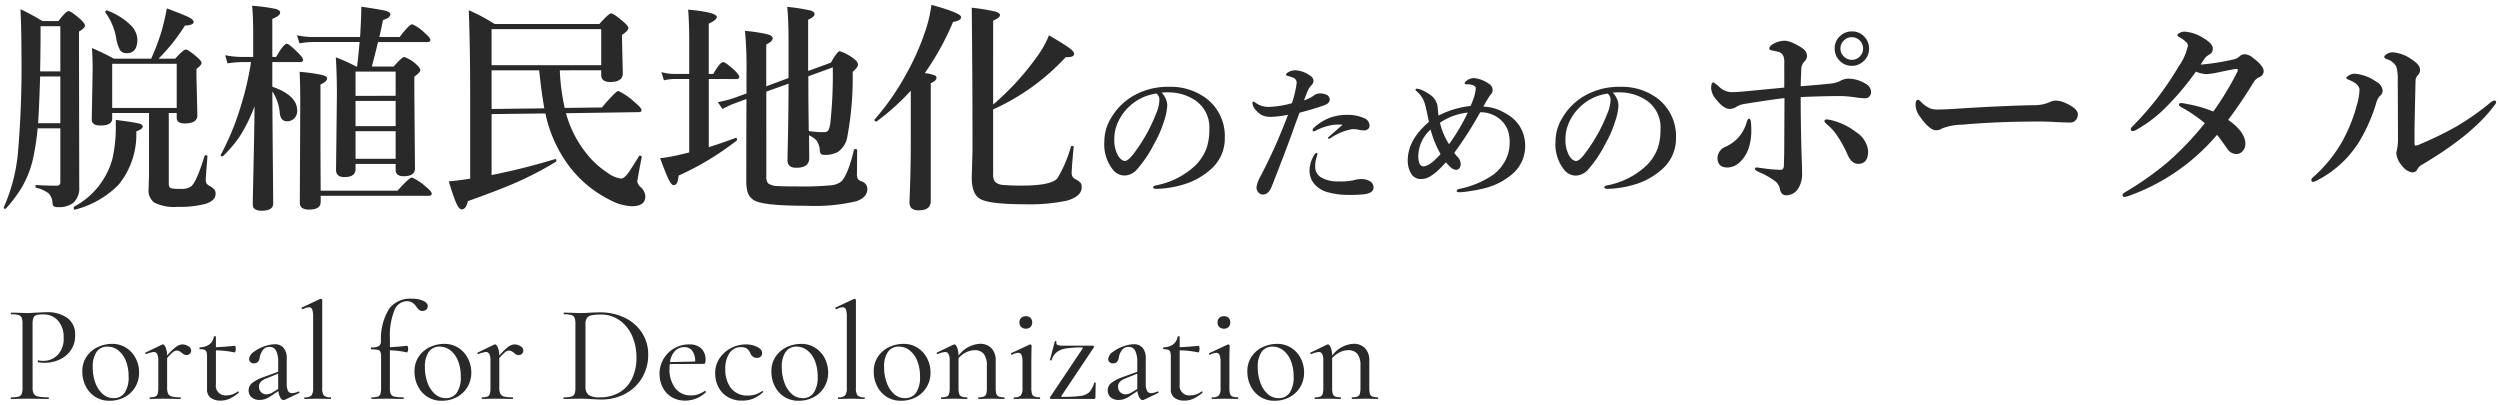 <svg xmlns="http://www.w3.org/2000/svg" width="325.809" height="52.729" viewBox="0 0 325.809 52.729">
  <path id="パス_1284" data-name="パス 1284" d="M3.528-1.53a1.82,1.82,0,0,0,.144.837.849.849,0,0,0,.576.369A6.09,6.09,0,0,0,5.6-.216q.054,0,.054.108T5.6,0Q4.86,0,4.446-.018L2.88-.036,1.656-.018Q1.332,0,.738,0,.684,0,.684-.108T.738-.216a3.675,3.675,0,0,0,.954-.09.6.6,0,0,0,.414-.351,2.223,2.223,0,0,0,.108-.8V-9.792a2.146,2.146,0,0,0-.108-.792.631.631,0,0,0-.414-.351,3.354,3.354,0,0,0-.954-.1q-.054,0-.054-.108t.054-.108l.918.018q.756.036,1.206.036.432,0,1.026-.054.216,0,.675-.027t.8-.027a4.442,4.442,0,0,1,2.691.747A2.62,2.62,0,0,1,9.072-8.3a3.292,3.292,0,0,1-.585,1.98A3.572,3.572,0,0,1,6.993-5.112a4.663,4.663,0,0,1-1.881.4,3.7,3.7,0,0,1-.882-.09q-.036,0-.036-.09A.24.24,0,0,1,4.221-5q.027-.054.063-.036a2.459,2.459,0,0,0,.63.072A2.571,2.571,0,0,0,6.8-5.742a3.022,3.022,0,0,0,.774-2.232,3.191,3.191,0,0,0-.738-2.232,2.5,2.5,0,0,0-1.944-.81,3.3,3.3,0,0,0-.864.081.594.594,0,0,0-.387.342,2.192,2.192,0,0,0-.117.837ZM13.554.234a3.379,3.379,0,0,1-1.863-.513,3.47,3.47,0,0,1-1.242-1.386,4.151,4.151,0,0,1-.441-1.9,3.369,3.369,0,0,1,.576-1.989,3.577,3.577,0,0,1,1.467-1.224,4.372,4.372,0,0,1,1.827-.4,3.335,3.335,0,0,1,1.863.522,3.5,3.5,0,0,1,1.233,1.377,3.958,3.958,0,0,1,.432,1.809,3.614,3.614,0,0,1-.522,1.953,3.563,3.563,0,0,1-1.4,1.3A4.109,4.109,0,0,1,13.554.234Zm.522-.342a1.689,1.689,0,0,0,1.449-.7,3.636,3.636,0,0,0,.513-2.142,5.3,5.3,0,0,0-.36-2.016,3.211,3.211,0,0,0-.99-1.368,2.243,2.243,0,0,0-1.4-.486,1.663,1.663,0,0,0-1.422.684,3.339,3.339,0,0,0-.5,2A5.727,5.727,0,0,0,11.709-2.1a3.546,3.546,0,0,0,.963,1.458A2.081,2.081,0,0,0,14.076-.108Zm8.982-7a1.409,1.409,0,0,1,.765.234.666.666,0,0,1,.369.558.575.575,0,0,1-.171.423.62.62,0,0,1-.459.171.608.608,0,0,1-.306-.072,1.786,1.786,0,0,1-.288-.216,2.132,2.132,0,0,0-.315-.216A.7.7,0,0,0,22.32-6.3a.8.8,0,0,0-.477.18,6.357,6.357,0,0,0-.783.792v3.87a1.764,1.764,0,0,0,.135.783.741.741,0,0,0,.495.36,4.475,4.475,0,0,0,1.1.1q.054,0,.054.108T22.788,0q-.594,0-.954-.018l-1.35-.018-.972.018Q19.26,0,18.828,0q-.054,0-.054-.108t.054-.108a1.82,1.82,0,0,0,.693-.1.546.546,0,0,0,.306-.36,2.825,2.825,0,0,0,.081-.783V-4.986a1.934,1.934,0,0,0-.144-.864.491.491,0,0,0-.468-.27,3.174,3.174,0,0,0-.954.27h-.018a.116.116,0,0,1-.108-.081.079.079,0,0,1,.036-.117l2.16-1.044.108-.018q.18,0,.351.4a2.953,2.953,0,0,1,.189,1.053A7.686,7.686,0,0,1,22.23-6.8,1.445,1.445,0,0,1,23.058-7.11ZM30.294-.99q.054,0,.09.081t-.018.117a5.4,5.4,0,0,1-1.206.774,2.866,2.866,0,0,1-1.152.234,2.11,2.11,0,0,1-1.251-.351A1.324,1.324,0,0,1,26.262-1.3V-5.49a2.09,2.09,0,0,0-.072-.639.433.433,0,0,0-.261-.279,1.833,1.833,0,0,0-.6-.072q-.054,0-.054-.126t.054-.126a2.077,2.077,0,0,0,1.233-.378,1.522,1.522,0,0,0,.585-1.008q.018-.054.144-.054t.126.054V-6.75q.864-.018,2.466-.18.054,0,.09.126a1.05,1.05,0,0,1,.036.288.94.94,0,0,1-.054.315q-.054.153-.126.135a12.189,12.189,0,0,0-2.412-.27v4.428a1.257,1.257,0,0,0,1.4,1.44,2.39,2.39,0,0,0,1.44-.5Zm7.92.018a.088.088,0,0,1,.09.081.1.1,0,0,1-.054.117L36.4.108a.357.357,0,0,1-.162.036q-.234,0-.423-.315a2.25,2.25,0,0,1-.261-.855l-.9.594A3.364,3.364,0,0,1,33.867,0a2.194,2.194,0,0,1-.747.126,1.5,1.5,0,0,1-1.062-.351,1.163,1.163,0,0,1-.378-.891,1.21,1.21,0,0,1,.459-.963,5.15,5.15,0,0,1,1.467-.765l1.926-.7V-4.734A3.3,3.3,0,0,0,35.253-6.3a.892.892,0,0,0-.819-.486,1.049,1.049,0,0,0-.9.414,2.173,2.173,0,0,0-.4.936q-.108.792-.738.792a.66.66,0,0,1-.486-.162.539.539,0,0,1-.162-.4,1.218,1.218,0,0,1,.567-.9,4.786,4.786,0,0,1,1.368-.738A4.254,4.254,0,0,1,35.1-7.128a1.417,1.417,0,0,1,1.143.477,2.072,2.072,0,0,1,.405,1.377v3.33a1.822,1.822,0,0,0,.171.9.574.574,0,0,0,.531.288,2.22,2.22,0,0,0,.828-.216ZM35.532-1.3v-2l-1.512.612a1.957,1.957,0,0,0-.738.441.908.908,0,0,0-.252.657.963.963,0,0,0,.279.711.963.963,0,0,0,.711.279,1.614,1.614,0,0,0,.81-.27ZM38.988,0q-.054,0-.054-.108t.054-.108a1.182,1.182,0,0,0,.882-.243,1.6,1.6,0,0,0,.216-1v-9.27a2.7,2.7,0,0,0-.117-.936.423.423,0,0,0-.423-.288,2.178,2.178,0,0,0-.81.252h-.018q-.072,0-.117-.1t.027-.117L41-13.032l.072-.018A.222.222,0,0,1,41.2-13a.145.145,0,0,1,.072.108v11.43a1.652,1.652,0,0,0,.207,1,1.179,1.179,0,0,0,.891.243q.054,0,.054.108T42.372,0q-.432,0-.7-.018l-.99-.018-1.008.018Q39.42,0,38.988,0ZM52.92-13.068a3.551,3.551,0,0,1,1.521.279q.585.279.585.693a.565.565,0,0,1-.207.459.727.727,0,0,1-.477.171.69.69,0,0,1-.414-.117,1.671,1.671,0,0,1-.36-.4,1.914,1.914,0,0,0-.549-.567,1.367,1.367,0,0,0-.747-.189,1.778,1.778,0,0,0-1.593,1.2A8.674,8.674,0,0,0,50.094-7.9V-6.75q1.116-.054,2.25-.18.054,0,.09.126a1.05,1.05,0,0,1,.036.288.94.94,0,0,1-.054.315q-.054.153-.126.135a10.352,10.352,0,0,0-2.2-.27v4.878a2.056,2.056,0,0,0,.117.81.66.66,0,0,0,.477.342,5.246,5.246,0,0,0,1.152.09q.054,0,.054.108T51.84,0L50.652-.018Q50.274-.036,49.5-.036l-1.026.018Q48.2,0,47.736,0q-.054,0-.054-.108t.054-.108a2.465,2.465,0,0,0,.774-.09.54.54,0,0,0,.342-.351,2.636,2.636,0,0,0,.09-.8v-4.05a1.615,1.615,0,0,0-.09-.639A.48.48,0,0,0,48.51-6.4a3.93,3.93,0,0,0-.846-.063q-.054,0-.054-.126t.054-.126a1.948,1.948,0,0,0,.981-.171.744.744,0,0,0,.279-.639,7.551,7.551,0,0,1,1.071-4.239A3.428,3.428,0,0,1,52.92-13.068ZM56.844.234a3.379,3.379,0,0,1-1.863-.513,3.47,3.47,0,0,1-1.242-1.386,4.151,4.151,0,0,1-.441-1.9,3.369,3.369,0,0,1,.576-1.989,3.577,3.577,0,0,1,1.467-1.224,4.372,4.372,0,0,1,1.827-.4,3.335,3.335,0,0,1,1.863.522,3.5,3.5,0,0,1,1.233,1.377A3.958,3.958,0,0,1,60.7-3.474a3.614,3.614,0,0,1-.522,1.953,3.563,3.563,0,0,1-1.4,1.3A4.109,4.109,0,0,1,56.844.234Zm.522-.342a1.689,1.689,0,0,0,1.449-.7,3.636,3.636,0,0,0,.513-2.142,5.3,5.3,0,0,0-.36-2.016,3.211,3.211,0,0,0-.99-1.368,2.243,2.243,0,0,0-1.4-.486,1.663,1.663,0,0,0-1.422.684,3.339,3.339,0,0,0-.5,2A5.727,5.727,0,0,0,55-2.1a3.546,3.546,0,0,0,.963,1.458A2.081,2.081,0,0,0,57.366-.108Zm8.982-7a1.409,1.409,0,0,1,.765.234.666.666,0,0,1,.369.558.575.575,0,0,1-.171.423.62.62,0,0,1-.459.171.608.608,0,0,1-.306-.072,1.786,1.786,0,0,1-.288-.216,2.132,2.132,0,0,0-.315-.216A.7.7,0,0,0,65.61-6.3a.8.8,0,0,0-.477.18,6.357,6.357,0,0,0-.783.792v3.87a1.764,1.764,0,0,0,.135.783.741.741,0,0,0,.5.36,4.475,4.475,0,0,0,1.1.1q.054,0,.054.108T66.078,0q-.594,0-.954-.018l-1.35-.018L62.8-.018Q62.55,0,62.118,0q-.054,0-.054-.108t.054-.108a1.82,1.82,0,0,0,.693-.1.546.546,0,0,0,.306-.36,2.825,2.825,0,0,0,.081-.783V-4.986a1.934,1.934,0,0,0-.144-.864.491.491,0,0,0-.468-.27,3.174,3.174,0,0,0-.954.27h-.018a.116.116,0,0,1-.108-.081.079.079,0,0,1,.036-.117L63.7-7.092l.108-.018q.18,0,.351.4a2.953,2.953,0,0,1,.189,1.053A7.686,7.686,0,0,1,65.52-6.8,1.445,1.445,0,0,1,66.348-7.11ZM77.67.072q-.54,0-1.242-.054-.27-.018-.657-.036t-.855-.018l-1.242.018Q73.332,0,72.756,0q-.036,0-.036-.108t.036-.108a3.771,3.771,0,0,0,.972-.09.63.63,0,0,0,.423-.351,2.066,2.066,0,0,0,.117-.8V-9.792a2.146,2.146,0,0,0-.108-.792.631.631,0,0,0-.414-.351,3.442,3.442,0,0,0-.972-.1q-.036,0-.036-.108t.036-.108l.9.018q.792.036,1.242.036.684,0,1.35-.054.864-.036,1.152-.036a7.31,7.31,0,0,1,3.312.72A5.485,5.485,0,0,1,82.962-8.6a5.079,5.079,0,0,1,.792,2.79,5.8,5.8,0,0,1-.819,3.087,5.571,5.571,0,0,1-2.214,2.07A6.487,6.487,0,0,1,77.67.072Zm-.18-.288a4.921,4.921,0,0,0,2.457-.6A4.154,4.154,0,0,0,81.621-2.6a6.119,6.119,0,0,0,.6-2.817,6.782,6.782,0,0,0-.576-2.835,4.825,4.825,0,0,0-1.629-2.007A4.143,4.143,0,0,0,77.58-11a5.952,5.952,0,0,0-1.188.09,1,1,0,0,0-.612.351,1.323,1.323,0,0,0-.2.8v8.1A1.387,1.387,0,0,0,75.969-.54,2.507,2.507,0,0,0,77.49-.216Zm13.662-.828a.125.125,0,0,1,.1.063.1.1,0,0,1,.009.117A3.905,3.905,0,0,1,88.6.216a3.337,3.337,0,0,1-1.818-.477,3.117,3.117,0,0,1-1.152-1.278,3.826,3.826,0,0,1-.4-1.719A3.8,3.8,0,0,1,85.743-5.2a3.794,3.794,0,0,1,1.4-1.395,3.8,3.8,0,0,1,1.944-.513,2.2,2.2,0,0,1,1.593.531,2.019,2.019,0,0,1,.549,1.521q0,.486-.216.486l-4.446.018q-.036.4-.036.612a4.007,4.007,0,0,0,.738,2.52,2.486,2.486,0,0,0,2.088.954A2.664,2.664,0,0,0,90.261-.6a5.171,5.171,0,0,0,.873-.441ZM88.47-6.75a1.636,1.636,0,0,0-1.242.513,2.613,2.613,0,0,0-.63,1.431l3.276-.072A2.248,2.248,0,0,0,89.5-6.273,1.233,1.233,0,0,0,88.47-6.75ZM96.012.216A3.537,3.537,0,0,1,94.05-.3,3.2,3.2,0,0,1,92.871-1.62a3.918,3.918,0,0,1-.387-1.71,3.429,3.429,0,0,1,.594-2.007A3.987,3.987,0,0,1,94.59-6.651a4.179,4.179,0,0,1,1.89-.459,3.272,3.272,0,0,1,1.467.324q.657.324.657.81a.6.6,0,0,1-.189.45.688.688,0,0,1-.495.18.926.926,0,0,1-.864-.648A1.487,1.487,0,0,0,96.6-6.57a1.309,1.309,0,0,0-.747-.18,1.733,1.733,0,0,0-1.512.783,3.6,3.6,0,0,0-.54,2.079,3.954,3.954,0,0,0,.738,2.475,2.655,2.655,0,0,0,2.25.963,2.933,2.933,0,0,0,1.8-.576h.036a.129.129,0,0,1,.1.054q.045.054-.009.09a4.334,4.334,0,0,1-1.269.837A3.753,3.753,0,0,1,96.012.216Zm7.344.018a3.379,3.379,0,0,1-1.863-.513,3.47,3.47,0,0,1-1.242-1.386,4.151,4.151,0,0,1-.441-1.9,3.369,3.369,0,0,1,.576-1.989,3.577,3.577,0,0,1,1.467-1.224,4.372,4.372,0,0,1,1.827-.4,3.335,3.335,0,0,1,1.863.522,3.5,3.5,0,0,1,1.233,1.377,3.958,3.958,0,0,1,.432,1.809,3.614,3.614,0,0,1-.522,1.953,3.563,3.563,0,0,1-1.4,1.3A4.109,4.109,0,0,1,103.356.234Zm.522-.342a1.689,1.689,0,0,0,1.449-.7,3.636,3.636,0,0,0,.513-2.142,5.3,5.3,0,0,0-.36-2.016,3.211,3.211,0,0,0-.99-1.368,2.243,2.243,0,0,0-1.4-.486,1.663,1.663,0,0,0-1.422.684,3.339,3.339,0,0,0-.5,2,5.727,5.727,0,0,0,.351,2.043,3.546,3.546,0,0,0,.963,1.458A2.08,2.08,0,0,0,103.878-.108ZM108.54,0q-.054,0-.054-.108t.054-.108a1.183,1.183,0,0,0,.882-.243,1.6,1.6,0,0,0,.216-1v-9.27a2.7,2.7,0,0,0-.117-.936.423.423,0,0,0-.423-.288,2.178,2.178,0,0,0-.81.252h-.018q-.072,0-.117-.1t.027-.117l2.376-1.116.072-.018a.222.222,0,0,1,.126.054.145.145,0,0,1,.072.108v11.43a1.652,1.652,0,0,0,.207,1,1.179,1.179,0,0,0,.891.243q.054,0,.054.108T111.924,0q-.432,0-.7-.018l-.99-.018-1.008.018Q108.972,0,108.54,0Zm8.154.234a3.379,3.379,0,0,1-1.863-.513,3.47,3.47,0,0,1-1.242-1.386,4.151,4.151,0,0,1-.441-1.9,3.369,3.369,0,0,1,.576-1.989,3.577,3.577,0,0,1,1.467-1.224,4.372,4.372,0,0,1,1.827-.4,3.335,3.335,0,0,1,1.863.522,3.5,3.5,0,0,1,1.233,1.377,3.958,3.958,0,0,1,.432,1.809,3.614,3.614,0,0,1-.522,1.953,3.563,3.563,0,0,1-1.4,1.3A4.109,4.109,0,0,1,116.694.234Zm.522-.342a1.689,1.689,0,0,0,1.449-.7,3.636,3.636,0,0,0,.513-2.142,5.3,5.3,0,0,0-.36-2.016,3.211,3.211,0,0,0-.99-1.368,2.243,2.243,0,0,0-1.4-.486A1.663,1.663,0,0,0,115-6.138a3.339,3.339,0,0,0-.5,2,5.727,5.727,0,0,0,.351,2.043,3.546,3.546,0,0,0,.963,1.458A2.08,2.08,0,0,0,117.216-.108ZM130.14-.216q.054,0,.054.108T130.14,0q-.45,0-.7-.018l-.972-.018-.972.018Q127.242,0,126.81,0q-.054,0-.054-.108t.054-.108a1.82,1.82,0,0,0,.693-.1.546.546,0,0,0,.306-.36,2.825,2.825,0,0,0,.081-.783V-4.32a2.492,2.492,0,0,0-.387-1.539,1.469,1.469,0,0,0-1.233-.495,2.418,2.418,0,0,0-1.071.27,3.41,3.41,0,0,0-1,.756v3.87a2.825,2.825,0,0,0,.081.783.543.543,0,0,0,.315.36,1.894,1.894,0,0,0,.7.1q.054,0,.054.108T125.3,0q-.45,0-.7-.018l-.972-.018-.972.018Q122.4,0,121.968,0q-.054,0-.054-.108t.054-.108a1.82,1.82,0,0,0,.693-.1.546.546,0,0,0,.306-.36,2.825,2.825,0,0,0,.081-.783V-4.986a1.934,1.934,0,0,0-.144-.864.491.491,0,0,0-.468-.27,3.174,3.174,0,0,0-.954.27h-.018a.116.116,0,0,1-.108-.081.079.079,0,0,1,.036-.117l2.16-1.044.108-.018q.18,0,.351.4a3.008,3.008,0,0,1,.189,1.071,3.679,3.679,0,0,1,2.754-1.548,2.025,2.025,0,0,1,1.539.576,2.281,2.281,0,0,1,.549,1.638v3.51a2.825,2.825,0,0,0,.081.783.543.543,0,0,0,.315.36A1.894,1.894,0,0,0,130.14-.216Zm2.844-8.946a.86.86,0,0,1-.621-.216.809.809,0,0,1-.225-.612.761.761,0,0,1,.225-.576.86.86,0,0,1,.621-.216.8.8,0,0,1,.594.216.778.778,0,0,1,.216.576.828.828,0,0,1-.216.612A.8.8,0,0,1,132.984-9.162ZM131.436,0q-.054,0-.054-.108t.054-.108a1.182,1.182,0,0,0,.882-.243,1.6,1.6,0,0,0,.216-1V-4.806a2.453,2.453,0,0,0-.126-.918.452.452,0,0,0-.45-.288,1.844,1.844,0,0,0-.792.252h-.018q-.072,0-.108-.09t.036-.126l2.394-1.116.072-.018a.187.187,0,0,1,.117.054.148.148,0,0,1,.063.108q0,.126-.018.72t-.018,1.4v3.366a2.825,2.825,0,0,0,.081.783.543.543,0,0,0,.315.36,1.894,1.894,0,0,0,.7.1q.054,0,.054.108T134.784,0q-.45,0-.7-.018l-.972-.018L132.1-.018Q131.85,0,131.436,0Zm8.946-6.588q.072-.126-.09-.126a12.724,12.724,0,0,0-2.088.135,2.665,2.665,0,0,0-1.224.495,2,2,0,0,0-.648,1.026q0,.036-.072.036a.24.24,0,0,1-.108-.027q-.054-.027-.036-.045l.63-2.412q0-.036.09-.036a.189.189,0,0,1,.1.027q.045.027.027.045a.546.546,0,0,0-.018.162.28.28,0,0,0,.2.288,2.243,2.243,0,0,0,.684.072h3.87a.156.156,0,0,1,.126.072.129.129,0,0,1,.018.144L137.61-.4q-.054.126.09.126A16.527,16.527,0,0,0,140.121-.4a2,2,0,0,0,1.134-.5,2.959,2.959,0,0,0,.621-1.206q.018-.036.108-.036t.09.036L142.038-.2a.228.228,0,0,1-.045.135.138.138,0,0,1-.117.063h-5.634a.134.134,0,0,1-.117-.072.139.139,0,0,1-.009-.144Zm9.792,5.616a.088.088,0,0,1,.09.081.1.1,0,0,1-.054.117l-1.854.882a.357.357,0,0,1-.162.036q-.234,0-.423-.315a2.249,2.249,0,0,1-.261-.855l-.9.594a3.364,3.364,0,0,1-.783.432,2.194,2.194,0,0,1-.747.126,1.5,1.5,0,0,1-1.062-.351,1.163,1.163,0,0,1-.378-.891,1.21,1.21,0,0,1,.459-.963,5.15,5.15,0,0,1,1.467-.765l1.926-.7V-4.734a3.3,3.3,0,0,0-.279-1.566.892.892,0,0,0-.819-.486,1.049,1.049,0,0,0-.9.414,2.173,2.173,0,0,0-.4.936q-.108.792-.738.792a.66.66,0,0,1-.486-.162.539.539,0,0,1-.162-.4,1.218,1.218,0,0,1,.567-.9,4.786,4.786,0,0,1,1.368-.738,4.254,4.254,0,0,1,1.413-.288,1.417,1.417,0,0,1,1.143.477,2.072,2.072,0,0,1,.4,1.377v3.33a1.822,1.822,0,0,0,.171.9.574.574,0,0,0,.531.288,2.22,2.22,0,0,0,.828-.216ZM147.492-1.3v-2l-1.512.612a1.957,1.957,0,0,0-.738.441.908.908,0,0,0-.252.657.963.963,0,0,0,.279.711.963.963,0,0,0,.711.279,1.614,1.614,0,0,0,.81-.27ZM155.9-.99q.054,0,.09.081t-.018.117a5.4,5.4,0,0,1-1.206.774,2.866,2.866,0,0,1-1.152.234,2.11,2.11,0,0,1-1.251-.351,1.324,1.324,0,0,1-.5-1.161V-5.49a2.09,2.09,0,0,0-.072-.639.433.433,0,0,0-.261-.279,1.833,1.833,0,0,0-.6-.072q-.054,0-.054-.126t.054-.126a2.077,2.077,0,0,0,1.233-.378,1.522,1.522,0,0,0,.585-1.008q.018-.054.144-.054t.126.054V-6.75q.864-.018,2.466-.18.054,0,.09.126a1.05,1.05,0,0,1,.036.288.94.94,0,0,1-.054.315q-.054.153-.126.135a12.189,12.189,0,0,0-2.412-.27v4.428a1.257,1.257,0,0,0,1.4,1.44,2.39,2.39,0,0,0,1.44-.5Zm2.9-8.172a.86.86,0,0,1-.621-.216.809.809,0,0,1-.225-.612.761.761,0,0,1,.225-.576.86.86,0,0,1,.621-.216.8.8,0,0,1,.594.216.778.778,0,0,1,.216.576.828.828,0,0,1-.216.612A.8.8,0,0,1,158.8-9.162ZM157.248,0q-.054,0-.054-.108t.054-.108a1.182,1.182,0,0,0,.882-.243,1.6,1.6,0,0,0,.216-1V-4.806a2.453,2.453,0,0,0-.126-.918.452.452,0,0,0-.45-.288,1.844,1.844,0,0,0-.792.252h-.018q-.072,0-.108-.09t.036-.126l2.394-1.116.072-.018a.187.187,0,0,1,.117.054.148.148,0,0,1,.063.108q0,.126-.018.72t-.018,1.4v3.366a2.825,2.825,0,0,0,.081.783.543.543,0,0,0,.315.36,1.894,1.894,0,0,0,.7.1q.054,0,.054.108T160.6,0q-.45,0-.7-.018l-.972-.018-1.008.018Q157.662,0,157.248,0Zm8.136.234a3.379,3.379,0,0,1-1.863-.513,3.47,3.47,0,0,1-1.242-1.386,4.151,4.151,0,0,1-.441-1.9,3.37,3.37,0,0,1,.576-1.989,3.577,3.577,0,0,1,1.467-1.224,4.372,4.372,0,0,1,1.827-.4,3.335,3.335,0,0,1,1.863.522A3.5,3.5,0,0,1,168.8-5.283a3.958,3.958,0,0,1,.432,1.809,3.614,3.614,0,0,1-.522,1.953,3.563,3.563,0,0,1-1.4,1.3A4.109,4.109,0,0,1,165.384.234Zm.522-.342a1.689,1.689,0,0,0,1.449-.7,3.636,3.636,0,0,0,.513-2.142,5.3,5.3,0,0,0-.36-2.016,3.211,3.211,0,0,0-.99-1.368,2.243,2.243,0,0,0-1.4-.486,1.663,1.663,0,0,0-1.422.684,3.339,3.339,0,0,0-.5,2,5.727,5.727,0,0,0,.351,2.043A3.546,3.546,0,0,0,164.5-.639,2.08,2.08,0,0,0,165.906-.108ZM178.83-.216q.054,0,.054.108T178.83,0q-.45,0-.7-.018l-.972-.018-.972.018Q175.932,0,175.5,0q-.054,0-.054-.108t.054-.108a1.82,1.82,0,0,0,.693-.1.546.546,0,0,0,.306-.36,2.825,2.825,0,0,0,.081-.783V-4.32a2.492,2.492,0,0,0-.387-1.539,1.469,1.469,0,0,0-1.233-.495,2.418,2.418,0,0,0-1.071.27,3.411,3.411,0,0,0-1,.756v3.87a2.825,2.825,0,0,0,.081.783.543.543,0,0,0,.315.36,1.894,1.894,0,0,0,.7.1q.054,0,.054.108T173.988,0q-.45,0-.7-.018l-.972-.018-.972.018Q171.09,0,170.658,0q-.054,0-.054-.108t.054-.108a1.82,1.82,0,0,0,.693-.1.546.546,0,0,0,.306-.36,2.825,2.825,0,0,0,.081-.783V-4.986a1.934,1.934,0,0,0-.144-.864.491.491,0,0,0-.468-.27,3.174,3.174,0,0,0-.954.27h-.018a.116.116,0,0,1-.108-.081.079.079,0,0,1,.036-.117l2.16-1.044.108-.018q.18,0,.351.4a3.008,3.008,0,0,1,.189,1.071,3.679,3.679,0,0,1,2.754-1.548,2.025,2.025,0,0,1,1.539.576,2.281,2.281,0,0,1,.549,1.638v3.51a2.825,2.825,0,0,0,.081.783.543.543,0,0,0,.315.36A1.894,1.894,0,0,0,178.83-.216Z" transform="translate(0.721 51.994)" fill="#292929" stroke="rgba(0,0,0,0)" stroke-width="1"/>
  <path id="パス_1283" data-name="パス 1283" d="M22.274-10.266v9.218q0,.481.283.581a4.645,4.645,0,0,0,1.161.085,2.37,2.37,0,0,0,1.444-.3q.722-.552,1.77-3.979.028-.1.17-.1.212,0,.212.127-.014.255-.142,1.827-.071.949-.071,1.2a.97.97,0,0,0,.1.538,1.549,1.549,0,0,0,.453.34,2.083,2.083,0,0,1,.595.467.944.944,0,0,1,.127.538q0,.85-1.246,1.274a12.566,12.566,0,0,1-3.682.411A5.785,5.785,0,0,1,20.376,1.4,1.951,1.951,0,0,1,19.64-.326L19.7-2.237v-8.029H14.9v.722q0,.906-1.529.906-1.133,0-1.133-.779l.113-6.485q0-1.388-.085-2.832a31.142,31.142,0,0,1,2.86,1.388H19.98a28.963,28.963,0,0,0,1.4-3.738q.439-1.643.637-2.818,2.308.864,2.931,1.189.566.3.566.581,0,.425-1.133.467a24.265,24.265,0,0,1-3.441,4.319h2.167q1.076-1.189,1.388-1.189t1.473.991q.581.5.581.779,0,.241-.666.75V-15L26-9.955q0,1.048-1.671,1.048-1.02,0-1.02-.75v-.609Zm1.034-.666v-5.749H14.9v5.749ZM8.142-8.27H5.183a30.921,30.921,0,0,1-.609,3.993A12.991,12.991,0,0,1,3.1-.538,17.7,17.7,0,0,1,1.048,2.181a.083.083,0,0,1-.071.042.175.175,0,0,1-.2-.2.058.058,0,0,1,.014-.042,22.832,22.832,0,0,0,1.813-6.9,131.394,131.394,0,0,0,.467-13.311q0-3.144-.127-5.565A31.2,31.2,0,0,1,5.82-22.246H7.887q.991-1.3,1.331-1.3.312,0,1.529,1.048.609.566.609.835,0,.326-.779.779v3.342L10.606-.637a2.566,2.566,0,0,1-.779,2.082A3.031,3.031,0,0,1,7.873,2a1.045,1.045,0,0,1-.595-.113.66.66,0,0,1-.156-.439,2.032,2.032,0,0,0-.5-1.239A4.4,4.4,0,0,0,5.013-.524Q4.9-.552,4.9-.722t.113-.156q1.359.085,2.662.085a.419.419,0,0,0,.467-.481Zm0-.666v-6.089H5.508q-.142,4.56-.269,6.089Zm0-6.754V-21.58H5.565v1.274q0,1.543-.057,4.616Zm10.04-4.177q0,1.8-1.359,1.8a.992.992,0,0,1-.892-.382,4.973,4.973,0,0,1-.524-1.671,7.954,7.954,0,0,0-1.374-3.214A.1.1,0,0,1,14-23.407q0-.227.212-.227a.058.058,0,0,1,.042.014,8.56,8.56,0,0,1,3.03,1.883A2.743,2.743,0,0,1,18.182-19.867ZM18.875-8.5q0,.312-.835.637A10.339,10.339,0,0,1,15.732-.92a12.25,12.25,0,0,1-5.664,3.243q-.184.042-.184-.255a.173.173,0,0,1,.042-.127,10.03,10.03,0,0,0,5-6.23,18.412,18.412,0,0,0,.439-4.5q0-.255.014-.581,2.492.326,3.044.481Q18.875-8.765,18.875-8.5ZM33.447-11.13a20.5,20.5,0,0,1-1.912,3.894,16.321,16.321,0,0,1-2.181,2.577.153.153,0,0,1-.113.042q-.2,0-.2-.156a.126.126,0,0,1,.014-.057,34.165,34.165,0,0,0,2.535-6.1,38.8,38.8,0,0,0,1.4-5.976h-1.1a14.118,14.118,0,0,0-1.954.17L29.624-17.8a11.288,11.288,0,0,0,2.152.227h1.5v-2.959q0-2.266-.142-3.71a22.494,22.494,0,0,1,3.073.411q.581.156.581.481,0,.411-1.02.821v4.956h.5q.977-1.713,1.388-1.713.3,0,1.515,1.218.609.609.609.878t-.382.283H35.769v3.214q3.243,1.119,3.243,3.115a1.366,1.366,0,0,1-.425,1.048,1.286,1.286,0,0,1-.906.34q-.807,0-.935-1.02a6.006,6.006,0,0,0-.977-2.875q.014,3.03.071,9.317.042,4.531.042,5.3,0,.935-1.529.935-1.133,0-1.133-.835,0-.4.113-5.565Q33.433-8.383,33.447-11.13Zm18.394,7.5H46.616v.666q0,1.048-1.444,1.048-1.1,0-1.1-.935l.113-9.686q0-2.889-.142-4.984a20.749,20.749,0,0,1,2.634,1.189h.142q.241-2.152.326-3.186H41.051a11.255,11.255,0,0,0-1.742.17L38.983-20.4a9.279,9.279,0,0,0,1.954.227H47.2q.057-.694.057-.906.085-1.359.113-3.044,2.69.4,3.229.552t.552.467q0,.411-.963.722-.071.411-.241,1.189-.156.694-.227,1.02h2.648q1.246-1.657,1.643-1.657a5.588,5.588,0,0,1,1.685,1.189q.666.581.666.85t-.368.283H49.547q-.524,2.124-.807,3.186h2.846q1.076-1.246,1.388-1.246a4.446,4.446,0,0,1,1.473.892q.609.538.609.821T54.276-15v1.94l.085,10.011q0,1.02-1.473,1.02-1.048,0-1.048-.821Zm0-.666v-3.6H46.616v3.6Zm0-4.262v-3.285H46.616v3.285Zm0-3.951v-3.158H46.616V-12.5ZM42.07.524v.807q0,.991-1.529.991-1.189,0-1.189-.906l.057-12.985q0-2.492-.085-4.064a22.415,22.415,0,0,1,2.931.411q.651.17.651.439,0,.411-.864.807v7.632l.028,6.2H52.082q1.543-1.713,1.883-1.713a6.358,6.358,0,0,1,1.8,1.189q.779.623.779.906T56.16.524ZM73.237-15.831a27.058,27.058,0,0,0,.637,4.9l4.843-.057q1.841-2.152,2.138-2.152a7.964,7.964,0,0,1,2.124,1.458q.906.75.906,1.034t-.382.269l-9.459.142a14.268,14.268,0,0,0,2.379,4.871,11.718,11.718,0,0,0,3.044,2.9,3.869,3.869,0,0,0,1.742.75q.411,0,.977-.779.241-.326,1.374-2.152a.149.149,0,0,1,.127-.057.368.368,0,0,1,.113.014q.127.057.113.156-.581,3.016-.581,3.2a1.279,1.279,0,0,0,.467.75A1.7,1.7,0,0,1,84.382.609q0,1.274-1.77,1.274a6.563,6.563,0,0,1-2.818-.807,15.121,15.121,0,0,1-5.225-4.262,17.485,17.485,0,0,1-3.214-7.023l-7.009.085v7.944q4.177-.835,8.284-2.082.156-.028.156.2a.189.189,0,0,1-.071.156A43.245,43.245,0,0,1,67.5-1.189q-2.195.963-6.245,2.407-.241,1.076-.807,1.076-.354,0-.736-.878-.34-.779-.949-2.775,1.218-.1,2.79-.354V-12.206q0-6.868-.184-11.456a23.052,23.052,0,0,1,3.37,1.8h13.65q1.232-1.388,1.543-1.388t1.6,1.1q.637.552.637.807,0,.354-.821.892v.821l.1,4.191q0,1.133-1.657,1.133-1.161,0-1.161-.949v-.581Zm-2.69,0h-6.2v5.041l6.868-.085Q70.844-12.942,70.547-15.831Zm8.085-.666v-4.7H64.345v4.7Zm24.413,1.671v-4.659q0-2.846-.17-4.616a25.829,25.829,0,0,1,3.059.481q.5.156.5.481t-.835.722v6.669l2.959-1.076q.85-1.5,1.161-1.5a5.94,5.94,0,0,1,1.713.892q.666.467.666.85,0,.354-.694.949a42.091,42.091,0,0,1-.736,8.666,3.007,3.007,0,0,1-1.189,1.77,3.341,3.341,0,0,1-1.784.382q-.354,0-.453-.142a1,1,0,0,1-.127-.524,2.574,2.574,0,0,0-.411-1.189,2.975,2.975,0,0,0-.991-.694l.028,2.988q0,1.246-1.7,1.246-1.133,0-1.133-.991,0-.184.028-1.558.1-4.106.113-8.411l-2.9,1.034V-2a1.285,1.285,0,0,0,.227.892,2.034,2.034,0,0,0,1.175.354q.708.057,2.86.057a39.011,39.011,0,0,0,4.078-.142,2.706,2.706,0,0,0,1.345-.439q.892-.708,1.742-4.206.028-.085.17-.085.241,0,.241.142l-.028,3.016a1.534,1.534,0,0,0,.113.736,1.215,1.215,0,0,0,.467.312,1.039,1.039,0,0,1,.779.977q0,1.133-1.473,1.628a23.671,23.671,0,0,1-6.443.581q-5.494,0-6.754-.666a1.851,1.851,0,0,1-.963-1.2A5.86,5.86,0,0,1,97.537-1.5q0-7.746.028-10.592l-1.416.524a11.054,11.054,0,0,0-1.713.779l-.609-.892a14.611,14.611,0,0,0,2.053-.524l1.685-.609v-2.875a49.151,49.151,0,0,0-.2-5.282,20.891,20.891,0,0,1,2.959.453q.651.184.651.51,0,.411-.835.807v5.452Zm2.634,6.91a12.738,12.738,0,0,0,2.011.142.613.613,0,0,0,.581-.3,3.9,3.9,0,0,0,.227-.949,59.006,59.006,0,0,0,.312-7.193l-3.186,1.161v.779Q105.622-12.149,105.679-7.916ZM92.652-14.7V-5.82q1.7-.524,3.483-1.2a.109.109,0,0,1,.042-.014q.156,0,.156.241a.127.127,0,0,1-.042.113A36.8,36.8,0,0,1,88.715-2.11Q88.63-.864,88.078-.864q-.312,0-.708-.85-.326-.666-1.062-2.662A20.037,20.037,0,0,0,88.8-4.814q.2-.042,1.3-.312V-14.7h-1.94a6.962,6.962,0,0,0-1.359.17L86.478-15.6a5.794,5.794,0,0,0,1.572.241H90.1v-4.262q0-2.492-.142-4.121,3.738.354,3.738.963,0,.382-1.048.864v6.556h.581q.892-1.543,1.3-1.543.3,0,1.487,1.076.609.609.609.835,0,.3-.382.3Zm26.324,1.529a30.906,30.906,0,0,1-4.418,3.979.1.1,0,0,1-.071.028q-.241,0-.241-.2a.126.126,0,0,1,.014-.057,32.838,32.838,0,0,0,4.064-5.82,32.922,32.922,0,0,0,2.478-5.508,17.882,17.882,0,0,0,.864-3.611q3.866,1.062,3.866,1.586,0,.481-1.048.637a35.287,35.287,0,0,1-3.682,6.669,5.538,5.538,0,0,1,1.3.3.327.327,0,0,1,.227.312q0,.368-.75.708V1.189q0,1.218-1.5,1.218a1.425,1.425,0,0,1-1.034-.283,1.218,1.218,0,0,1-.241-.85q.17-3.908.17-7.59Zm10.733,1.8a34.537,34.537,0,0,0,5.65-6.146,12.924,12.924,0,0,0,1.628-2.875q2.1,1.232,2.733,1.713.538.425.538.694,0,.439-.85.439h-.241a29.093,29.093,0,0,1-9.459,6.811v8.354a1.846,1.846,0,0,0,.212,1.048,1.667,1.667,0,0,0,1.062.439,24.56,24.56,0,0,0,2.521.085q3.795,0,4.588-.963a17.066,17.066,0,0,0,1.756-4.106.178.178,0,0,1,.184-.1q.17,0,.17.127-.255,2.747-.255,3.356a.874.874,0,0,0,.411.821,2.356,2.356,0,0,1,.765.524,1,1,0,0,1,.127.566q0,1.189-1.94,1.742a23.615,23.615,0,0,1-5.522.467q-4.63,0-5.82-.722Q126.92.255,126.92-1.855l.1-3.625q0-9.232-.1-18.507a25.626,25.626,0,0,1,3.073.5q.609.184.609.467,0,.326-.892.722Zm21.951-1.549a2.466,2.466,0,0,1,.742,1.641,7.429,7.429,0,0,1-.439,2.119,14.01,14.01,0,0,1-1.26,2.881,15.887,15.887,0,0,1-2.227,3.34,2.224,2.224,0,0,1-1.66.82A1.954,1.954,0,0,1,145.3-2.9a5.276,5.276,0,0,1-1.1-3.643,5.82,5.82,0,0,1,.859-3.037,7.946,7.946,0,0,1,2.705-2.8,9,9,0,0,1,4.834-1.3,7.767,7.767,0,0,1,4.961,1.563A6.177,6.177,0,0,1,159.9-7.041a5.293,5.293,0,0,1-1.836,4.121A9.245,9.245,0,0,1,155.1-1.143a13.246,13.246,0,0,1-4.1.762q-.439,0-.439-.205,0-.166.381-.254a10.222,10.222,0,0,0,5.146-2.617A6.177,6.177,0,0,0,157.5-5.625a7.2,7.2,0,0,0,.381-2.48,4.263,4.263,0,0,0-1.758-3.76,6.29,6.29,0,0,0-3.2-1.084q-.205-.01-.488-.01A6.229,6.229,0,0,0,151.661-12.92ZM151-12.8a6.317,6.317,0,0,0-3.457,1.6,6.331,6.331,0,0,0-1.7,2.461,5.035,5.035,0,0,0-.342,1.895,4.089,4.089,0,0,0,.5,2.158q.43.664.889.664.479,0,1.377-1.279a21.3,21.3,0,0,0,2.686-4.9,4.828,4.828,0,0,0,.42-1.7A1.026,1.026,0,0,0,151-12.8ZM175.255-8.74q-.244-.02-.537-.02a5.684,5.684,0,0,0-.742.049,6.925,6.925,0,0,0-2.275.771.329.329,0,0,1-.186.059.155.155,0,0,1-.176-.176.526.526,0,0,1,.137-.264,7.007,7.007,0,0,1,1.846-1.221,6.243,6.243,0,0,1,2.539-.479,4.9,4.9,0,0,1,2.217.439,1.039,1.039,0,0,1,.684.977.548.548,0,0,1-.234.459.759.759,0,0,1-.469.146,3.334,3.334,0,0,1-.781-.107,4.227,4.227,0,0,0-.732-.059,7.145,7.145,0,0,0-2.822,1.143.539.539,0,0,1-.3.1q-.078,0-.078-.137Q173.341-7.07,175.255-8.74ZM171.973-4.9l-.117.42a3.8,3.8,0,0,0-.176,1.221,1.585,1.585,0,0,0,.84,1.426,4.249,4.249,0,0,0,2.2.479,7.843,7.843,0,0,0,2.021-.166,3.38,3.38,0,0,1,1.035-.137,2.092,2.092,0,0,1,1.006.264.91.91,0,0,1,.5.84q0,.674-1.084.859a15.884,15.884,0,0,1-2.2.1,9.892,9.892,0,0,1-2.656-.342,3.381,3.381,0,0,1-1.865-1.2,2.68,2.68,0,0,1-.537-1.641,4,4,0,0,1,.557-1.934q.186-.342.361-.342Q171.973-5.059,171.973-4.9Zm-.537-7.6a1.366,1.366,0,0,1,.8-.322,2.046,2.046,0,0,1,.9.176.677.677,0,0,1,.439.605q0,.488-.615.723-.937.371-3.32,1.016-.186.488-.713,1.924-.518,1.465-.693,1.914Q167.657-4.883,166-.654q-.41,1.016-1.162,1.016a.827.827,0,0,1-.576-.3.955.955,0,0,1-.225-.713,4.194,4.194,0,0,1,.537-1.406,71.039,71.039,0,0,0,3.564-7.979,14,14,0,0,1-2.178.273,2.872,2.872,0,0,1-1.123-.176,2.449,2.449,0,0,1-.8-.605,1.6,1.6,0,0,1-.537-1.035q0-.176.1-.176a.85.85,0,0,1,.342.176,2.864,2.864,0,0,0,1.641.518,12.944,12.944,0,0,0,3.057-.479,13.189,13.189,0,0,0,.625-2.617.7.7,0,0,0-.42-.7,4.984,4.984,0,0,0-.742-.234q-.215-.068-.215-.166,0-.186.283-.332a1.9,1.9,0,0,1,.938-.244,3.058,3.058,0,0,1,1.084.244,3.7,3.7,0,0,1,.967.557.746.746,0,0,1,.3.557.849.849,0,0,1-.283.605,2.419,2.419,0,0,0-.469.713q-.127.273-.488,1.24A4.349,4.349,0,0,0,171.436-12.5ZM193.6-11.1a5.9,5.9,0,0,1,1.807.352,8.16,8.16,0,0,1,1.27.635A4.791,4.791,0,0,1,198.527-8.2a4.8,4.8,0,0,1,.518,2.266,4.753,4.753,0,0,1-1.758,3.691,8.758,8.758,0,0,1-3.643,1.807q-.781.2-1.885.361a10.011,10.011,0,0,1-1.3.137q-.342,0-.342-.2,0-.156.361-.244a11.882,11.882,0,0,0,4.463-1.885,5.493,5.493,0,0,0,1.641-2.061,4.853,4.853,0,0,0,.439-2.012,4.963,4.963,0,0,0-.244-1.719,3.687,3.687,0,0,0-.859-1.26,3.9,3.9,0,0,0-2.734-1.045,48.084,48.084,0,0,1-3.379,5.283,4.505,4.505,0,0,0,.361.459,1.522,1.522,0,0,1,.479.977.9.9,0,0,1-.186.576.465.465,0,0,1-.381.205,1.025,1.025,0,0,1-.615-.215,5.2,5.2,0,0,1-.742-.762,15.53,15.53,0,0,1-1.24,1.24,6.6,6.6,0,0,1-.918.654,2.088,2.088,0,0,1-1.084.283,1.418,1.418,0,0,1-1.26-.645,3.3,3.3,0,0,1-.479-1.758q0-2.705,2.764-5.039-.039-.166-.107-.5-.088-.449-.137-.654-.166-.781-.283-1.182a3.3,3.3,0,0,0-1.016-1.6q-.205-.176-.205-.244,0-.156.176-.156a2.3,2.3,0,0,1,.771.244,4.972,4.972,0,0,1,.879.5,2.313,2.313,0,0,1,1.035,1.475q.029.205.059.566.029.381.068.732a11.8,11.8,0,0,1,4.18-1.26,8.846,8.846,0,0,0,.361-.879,5.015,5.015,0,0,0,.322-1.426.345.345,0,0,0-.176-.312A1.952,1.952,0,0,0,191.427-14q-.264,0-.264-.176,0-.1.186-.244a1.6,1.6,0,0,1,.977-.4,3.937,3.937,0,0,1,1.982.742.953.953,0,0,1,.5.82.944.944,0,0,1-.322.664A14.674,14.674,0,0,0,193.6-11.1ZM187.941-9a8.95,8.95,0,0,0,1.182,2.8,25.99,25.99,0,0,0,2.441-4.121A7.921,7.921,0,0,0,187.941-9Zm-1.221.889a4.721,4.721,0,0,0-1.6,3.359,2.55,2.55,0,0,0,.176,1.113.526.526,0,0,0,.488.322q.811,0,2.236-1.6A13.1,13.1,0,0,1,186.72-8.115Zm23.741-4.8a2.466,2.466,0,0,1,.742,1.641,7.429,7.429,0,0,1-.439,2.119,14.01,14.01,0,0,1-1.26,2.881,15.887,15.887,0,0,1-2.227,3.34,2.224,2.224,0,0,1-1.66.82A1.954,1.954,0,0,1,204.1-2.9,5.276,5.276,0,0,1,203-6.543a5.82,5.82,0,0,1,.859-3.037,7.946,7.946,0,0,1,2.705-2.8,9,9,0,0,1,4.834-1.3,7.767,7.767,0,0,1,4.961,1.563A6.177,6.177,0,0,1,218.7-7.041a5.293,5.293,0,0,1-1.836,4.121A9.245,9.245,0,0,1,213.9-1.143a13.246,13.246,0,0,1-4.1.762q-.439,0-.439-.205,0-.166.381-.254a10.222,10.222,0,0,0,5.146-2.617A6.177,6.177,0,0,0,216.3-5.625a7.2,7.2,0,0,0,.381-2.48,4.263,4.263,0,0,0-1.758-3.76,6.29,6.29,0,0,0-3.2-1.084q-.205-.01-.488-.01A6.229,6.229,0,0,0,210.461-12.92Zm-.664.117a6.317,6.317,0,0,0-3.457,1.6,6.331,6.331,0,0,0-1.7,2.461,5.035,5.035,0,0,0-.342,1.895,4.089,4.089,0,0,0,.5,2.158q.43.664.889.664.479,0,1.377-1.279a21.3,21.3,0,0,0,2.686-4.9,4.828,4.828,0,0,0,.42-1.7A1.026,1.026,0,0,0,209.8-12.8ZM241.62-20.9a2.149,2.149,0,0,1,1.661.725,2.166,2.166,0,0,1,.58,1.516,2.132,2.132,0,0,1-.738,1.661,2.149,2.149,0,0,1-1.5.58,2.132,2.132,0,0,1-1.661-.738,2.149,2.149,0,0,1-.58-1.5,2.146,2.146,0,0,1,.738-1.674A2.177,2.177,0,0,1,241.62-20.9Zm0,.751a1.427,1.427,0,0,0-1.107.5,1.425,1.425,0,0,0-.382.989,1.4,1.4,0,0,0,.5,1.081,1.425,1.425,0,0,0,.989.382,1.416,1.416,0,0,0,1.081-.488,1.409,1.409,0,0,0,.382-.976,1.471,1.471,0,0,0-.488-1.107A1.409,1.409,0,0,0,241.62-20.145Zm-3.27,11.338q-.3-.25-.3-.409,0-.211.33-.211.053,0,.369.053A8.5,8.5,0,0,1,242.2-7.752a3.284,3.284,0,0,1,1.542,2.439q0,1.674-1.292,1.674-.883,0-1.4-1.226A15.689,15.689,0,0,0,239.643-7.4,6.736,6.736,0,0,0,238.351-8.807Zm-3.4-4.944q2.716-.211,4.1-.369a3.362,3.362,0,0,0,1.213-.409,2.265,2.265,0,0,1,.923-.211,4.372,4.372,0,0,1,2.241.672,1.246,1.246,0,0,1,.7,1.055.842.842,0,0,1-.25.62.715.715,0,0,1-.527.211,10.169,10.169,0,0,1-1.358-.132,14.827,14.827,0,0,0-1.806-.158q-2.32,0-5.234.132,0,2.452.053,5.049.026,1.384.092,3.256.04,1.2.04,1.688a3.547,3.547,0,0,1-.382,1.7A1.89,1.89,0,0,1,233.077.461q-.659,0-.831-.791a1.625,1.625,0,0,0-.593-1.028,9.977,9.977,0,0,0-2.083-1.187q-.593-.264-.593-.488,0-.132.264-.132a1.738,1.738,0,0,1,.33.04l.33.04a18.491,18.491,0,0,0,2.452.224q.409,0,.409-.62.053-1.358.053-3.573l.026-5.155q-1.846.211-5.076.738a3.158,3.158,0,0,0-1.107.343,1.733,1.733,0,0,1-.976.33q-.751,0-1.7-1.187a2.487,2.487,0,0,1-.7-1.49q0-.778.3-.778a3.757,3.757,0,0,1,.8.62,2.346,2.346,0,0,0,1.622.646q.409,0,1.107-.053,1.094-.092,5.7-.541V-16.8a2.245,2.245,0,0,0-.105-.857.986.986,0,0,0-.712-.593l-.778-.171q-.356-.066-.356-.237,0-.4.817-.765a3.08,3.08,0,0,1,1.239-.264,3.084,3.084,0,0,1,1.134.343,6.37,6.37,0,0,1,1.187.686,1.2,1.2,0,0,1,.541.949,1.112,1.112,0,0,1-.382.778,1.482,1.482,0,0,0-.369,1.028Q234.976-14.713,234.949-13.75ZM227.922-9.1q.132-.435.316-.435t.237.514q.04.541.04,1A7.5,7.5,0,0,1,228.265-6a4.532,4.532,0,0,1-1.239,2.136,2.453,2.453,0,0,1-1.6.7q-1.318,0-1.318-1.266a1.629,1.629,0,0,1,1.081-1.45,5.226,5.226,0,0,0,1.648-1.2A5.086,5.086,0,0,0,227.922-9.1Zm43.15-1a1.139,1.139,0,0,1-.29.778.891.891,0,0,1-.686.3q-.4,0-1.7-.053-1.147-.079-2.294-.079-5.577,0-10.1.409a7.258,7.258,0,0,0-2.676.514,1.238,1.238,0,0,1-.725.211q-.883,0-2.162-1.859a2.513,2.513,0,0,1-.514-1.463q0-.646.33-.646.105,0,.343.237a3.765,3.765,0,0,0,1.292.91,3.119,3.119,0,0,0,.976.119q.844,0,2.834-.132,5.405-.343,9.571-.435a4.972,4.972,0,0,0,2.1-.382,1.8,1.8,0,0,1,.765-.211,3.084,3.084,0,0,1,1.213.264Q271.073-10.876,271.073-10.1Zm16.005-6.473a30.616,30.616,0,0,0,4.324-.686,1.616,1.616,0,0,0,.725-.369,1,1,0,0,1,.738-.3,1.938,1.938,0,0,1,1.015.461q1.411,1.055,1.411,1.753a.855.855,0,0,1-.567.778,1.586,1.586,0,0,0-.725.62,58.405,58.405,0,0,1-3.335,4.944q2.241,1.569,2.241,3.138a1.373,1.373,0,0,1-.369.949,1.078,1.078,0,0,1-.817.369,1.436,1.436,0,0,1-1.16-.672q-1.094-1.556-1.345-1.833A27.006,27.006,0,0,1,277.626.567q-.422.105-.461.105-.264,0-.264-.237,0-.2.33-.382a40.78,40.78,0,0,0,5.418-3.8,38.926,38.926,0,0,0,4.97-5.194,18.411,18.411,0,0,0-2.966-2.03q-.409-.237-.409-.343,0-.25.29-.25h.092a6.446,6.446,0,0,1,.646.119,16.118,16.118,0,0,1,3.454.989,39.231,39.231,0,0,0,3.111-5.142.6.6,0,0,0,.079-.316q0-.092-.171-.092h-.105q-.593.092-1.424.264-.923.2-1.055.224a10.139,10.139,0,0,1-1.318.185,3.613,3.613,0,0,1-1.384-.33,35.944,35.944,0,0,1-4.126,4.865,17.207,17.207,0,0,1-3.7,2.755,1.027,1.027,0,0,1-.369.132q-.3,0-.3-.237a.576.576,0,0,1,.211-.356,42.483,42.483,0,0,0,3.138-3.56,40.976,40.976,0,0,0,2.914-4.3,7.358,7.358,0,0,0,1.187-2.65.61.61,0,0,0-.185-.448,3.7,3.7,0,0,0-.923-.686q-.264-.145-.264-.264,0-.158.343-.316a1.239,1.239,0,0,1,.554-.145,5.059,5.059,0,0,1,2.426.8q1.292.751,1.292,1.384a.8.8,0,0,1-.409.778,2.49,2.49,0,0,0-.567.435Q287.54-17.3,287.078-16.572Zm25.682,2.043a5.53,5.53,0,0,0-.185-1.78,2.059,2.059,0,0,0-1.252-.976q-.316-.119-.316-.29t.369-.4a1.5,1.5,0,0,1,.765-.2,4.926,4.926,0,0,1,2.452.936q1.081.672,1.081,1.384a1.107,1.107,0,0,1-.369.751,1.031,1.031,0,0,0-.224.646q-.026,1.107-.132,6.1v2q0,.343.132.343a1.913,1.913,0,0,0,.646-.211,45.122,45.122,0,0,0,4.627-2.254,34.314,34.314,0,0,0,4.285-2.979,1.814,1.814,0,0,1,.672-.435q.277,0,.277.237a.776.776,0,0,1-.224.382q-2.782,3.823-9.532,7.8a1.414,1.414,0,0,0-.527.567.681.681,0,0,1-.633.382,1.97,1.97,0,0,1-1.345-.87A2.737,2.737,0,0,1,312.576-5a1.863,1.863,0,0,1,.079-.461,6.812,6.812,0,0,0,.132-1.648Q312.787-11.1,312.76-14.528Zm-4.983,1.252q0-.751-1.358-1.305-.356-.132-.356-.237,0-.158.369-.369a1.361,1.361,0,0,1,.686-.2,5.559,5.559,0,0,1,2.861,1.055,1.427,1.427,0,0,1,.817,1.16.905.905,0,0,1-.382.7,2.28,2.28,0,0,0-.461.923,21.959,21.959,0,0,1-2.215,5.023A13.928,13.928,0,0,1,302.279-1.5a1.777,1.777,0,0,1-.541.211q-.237,0-.237-.277,0-.132.264-.369a17.946,17.946,0,0,0,3.823-4.733,20.969,20.969,0,0,0,1.859-4.693A7.788,7.788,0,0,0,307.777-13.276Z" transform="translate(-0.279 24.994)" fill="#292929" stroke="rgba(0,0,0,0)" stroke-width="1"/>
</svg>
